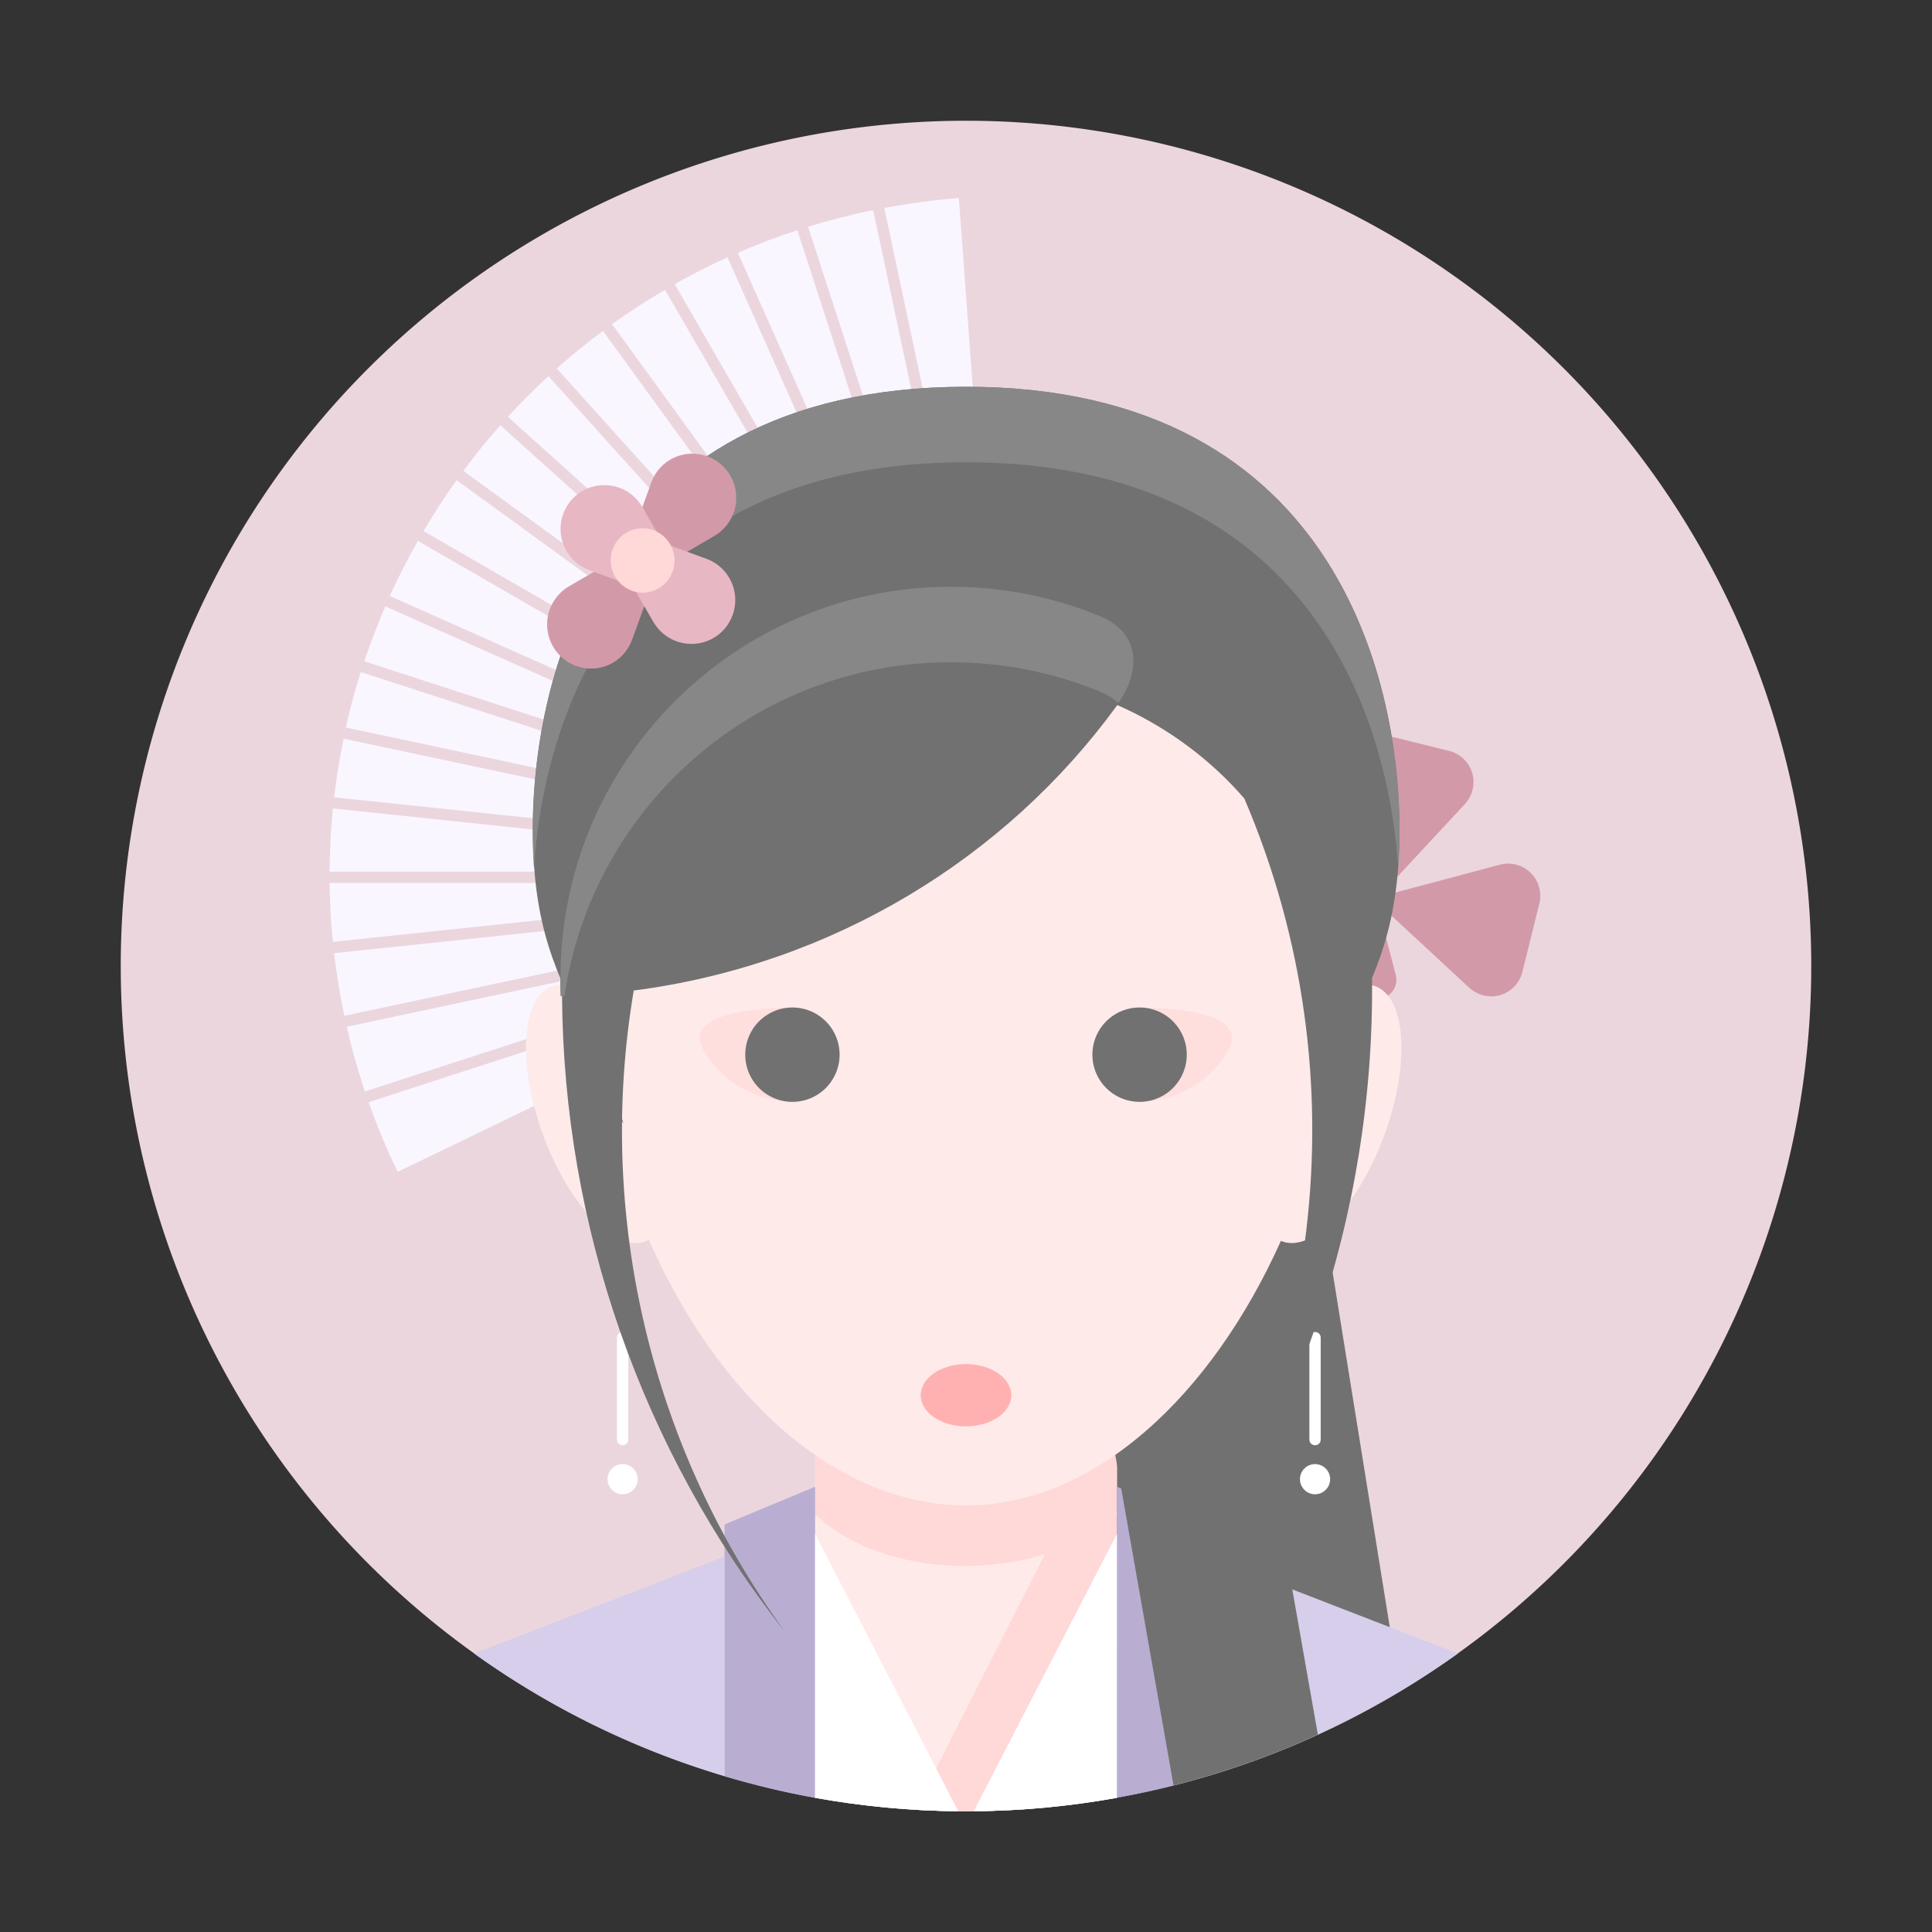 <?xml version="1.0" standalone="no"?><!DOCTYPE svg PUBLIC "-//W3C//DTD SVG 1.1//EN" "http://www.w3.org/Graphics/SVG/1.1/DTD/svg11.dtd"><svg t="1671593129735" class="icon" viewBox="0 0 1024 1024" version="1.1" xmlns="http://www.w3.org/2000/svg" p-id="13616" width="60" height="60" xmlns:xlink="http://www.w3.org/1999/xlink"><rect x="0" y="0" width="1024" height="1024" fill="#333333" stroke="none"/><path d="M512 512m-448 0a448 448 0 1 0 896 0 448 448 0 1 0-896 0Z" fill="#ECD6DE" p-id="13617"></path><path d="M742.1 896.5C674.8 936.8 596.1 960 512 960c-6.2 0-12.3-0.1-18.4-0.4L508 424h158l76.1 472.5z" fill="#717171" p-id="13618"></path><path d="M193.4 578.5c-3.8-11.3-7-22.7-9.6-34.3l331.9-70.5-0.6 0.3-321.7 104.5z m2 5.7l279.9-91-264.5 127.9c-5.9-12-11-24.4-15.4-36.9z m-12.9-45.8c-2.3-11-4.1-22-5.4-33.2l319.5-33.6-314.1 66.8z m-6.1-39.2c-1-10.4-1.6-20.8-1.7-31.2h298.8l-297.1 31.2z m-1.7-37.2c0.1-11.1 0.6-22.3 1.7-33.5L494.8 462H174.7z m2.4-39.4c1.2-10.4 2.9-20.8 5-31.1l294.6 62.6-299.6-31.5z m6.2-37c2.2-9.9 4.8-19.7 7.9-29.4l276.6 89.9-284.5-60.5z m9.8-35.1c3.3-9.8 7-19.5 11.1-29.1l271.8 121-282.9-91.9z m13.5-34.6c4.5-9.9 9.4-19.6 14.9-29.2l271.4 156.7-286.3-127.5z m256.2-204.5l70.1 329.9 0.1 1.3-104.7-322.4c11.3-3.5 22.9-6.5 34.5-8.8z m5.9-1.2c13.1-2.4 26.3-4.2 39.5-5.2l21.5 292.1-61-286.9zM422.6 122l99.3 305.7L391.1 134c10.3-4.5 20.8-8.5 31.5-12z m-37 14.4l121.6 273.2-149.6-259c9.2-5.2 18.5-9.9 28-14.2z m-33.1 17.2L512.7 431 324.4 171.8c9.1-6.5 18.5-12.6 28.1-18.2z m-32.9 21.8l177.2 243.8-201.7-223.9c7.9-7 16.1-13.7 24.5-19.9z m-28.9 24l194.8 216.3-216.3-194.8c6.9-7.5 14-14.7 21.5-21.5z m-25.5 26l221.2 199.2-240.8-175c6.2-8.4 12.7-16.5 19.6-24.2zM242 254.5l248.8 180.8-266.3-153.8c5.5-9.4 11.4-18.4 17.5-27z" fill="#F9F6FF" p-id="13619"></path><path d="M592 952.9c-26 4.7-52.7 7.1-80 7.1-27.3 0-54-2.4-80-7.1V741h160v211.9z" fill="#FFEAEA" p-id="13620"></path><path d="M547.5 958.6c-11.7 0.9-23.5 1.4-35.5 1.4-9.1 0-18.1-0.3-27-0.8l68.9-135.6c-12.7 4.1-27.1 6.4-42.4 6.4-33.4 0-62.7-11-79.5-27.5V741h160v60.4l-1.1 1.1 1.1 0.9v73.2l-44.5 82z" fill="#FFD8D8" p-id="13621"></path><path d="M432 952.9c-16.3-2.9-32.3-6.8-48-11.4V808l48-20v164.9z m208-11.5c-15.7 4.7-31.7 8.5-48 11.4V788l48 20v133.4z" fill="#B9AED2" p-id="13622"></path><path d="M251.3 876.4L384 825v116.4a445.53 445.53 0 0 1-132.7-65z m388.7 65V825l132.7 51.4a445.53 445.53 0 0 1-132.7 65z" fill="#D6CEEA" p-id="13623"></path><path d="M592 952.9c-24.6 4.4-50 6.9-75.9 7.1L592 813v139.9z m-84.1 7.1c-25.9-0.2-51.2-2.7-75.9-7.1V813l75.9 147z" fill="#FFFFFF" p-id="13624"></path><path d="M698.5 919.4c-24.4 11.2-50 20.2-76.5 26.9l-59.9-339.9 78.8-13.9 57.6 326.9z" fill="#717171" p-id="13625"></path><path d="M729.7 478.1l10.1 38.6c1.4 5.4-1.8 11-7.3 12.5-1.7 0.4-3.4 0.4-5.1 0l-21.9-5.5c-5.5-1.4-8.8-6.9-7.4-12.4 0.4-1.7 1.2-3.2 2.4-4.5l27.8-30.1-0.3-0.3-39.5 10.6c-5.4 1.4-11-1.8-12.5-7.3-0.4-1.7-0.4-3.4 0-5.1l5.5-21.9c1.4-5.5 6.9-8.8 12.4-7.4 1.7 0.4 3.2 1.2 4.5 2.4l30.3 28-17.5-65.8c-2.4-9.1 3-18.4 12.1-20.8 2.8-0.7 5.7-0.8 8.5-0.1l36.3 9c9.1 2.3 14.7 11.5 12.4 20.6-0.7 2.8-2.1 5.4-4 7.5l-45.8 49.3 64.3-17.1c9.1-2.4 18.4 3 20.8 12.1 0.7 2.8 0.8 5.7 0.1 8.5l-9 36.3c-2.3 9.1-11.5 14.7-20.6 12.4-2.8-0.7-5.4-2.1-7.5-4l-49.1-45.5z" fill="#D29AA9" p-id="13626"></path><path d="M697 636c1.7 0 3 1.3 3 3v54c0 1.7-1.3 3-3 3s-3-1.3-3-3v-54c0-1.7 1.3-3 3-3z m0 70c1.7 0 3 1.3 3 3v54c0 1.7-1.3 3-3 3s-3-1.3-3-3v-54c0-1.7 1.3-3 3-3z m0 86c-4.4 0-8-3.6-8-8s3.6-8 8-8 8 3.6 8 8-3.6 8-8 8zM330 636c1.7 0 3 1.3 3 3v54c0 1.7-1.3 3-3 3s-3-1.3-3-3v-54c0-1.7 1.3-3 3-3z m0 70c1.7 0 3 1.3 3 3v54c0 1.7-1.3 3-3 3s-3-1.3-3-3v-54c0-1.7 1.3-3 3-3z m0 86c-4.4 0-8-3.6-8-8s3.6-8 8-8 8 3.6 8 8-3.6 8-8 8z" fill="#FFFFFF" p-id="13627"></path><path d="M312.2 527.4c-4.7-127 96.7-224.4 199.7-224.4 102.5 0 204.1 98.9 200 222.7 6.1-3.6 11.9-4.8 17-3 16.3 6 18.6 41.1 5 78.4-13.6 37.4-37.9 62.8-54.2 56.9-0.3-0.1-0.6-0.2-0.8-0.3-37 82.5-99.1 140.2-166.9 140.2-68.3 0-131.3-57.1-168.1-140.8-0.6 0.3-1.3 0.6-2 0.9-16.3 6-40.6-19.5-54.2-56.9-13.6-37.4-11.4-72.5 5-78.4 5.7-2 12.5-0.2 19.5 4.7z" fill="#FFEAEA" p-id="13628"></path><path d="M659.5 423.2c-35-40.4-88-66.2-147.2-66.2-105.5 0-191 81.7-191 182.5 0 19.5 3.2 38.4 9.2 56-5.8-8.3-11.8-22.3-18.1-40.9-9.4-27.5-27-48.2-29.6-100.2C278.3 368.1 312.3 205 512 205s233.8 163.1 229.4 249.4c-1.5 28.7-7.5 47.9-14.2 64 1.4 124.6-40 247.4-118.2 346.2 91.5-125.6 113.9-293.4 50.5-441.4z" fill="#717171" p-id="13629"></path><path d="M741.1 459.8C735 370.8 687.4 245 512 245c-175.4 0-223 125.8-229 214.8l-0.3-5.4C278.3 368.1 312.3 205 512 205c199.7 0 233.8 163.1 229.4 249.4-0.1 1.9-0.2 3.7-0.3 5.4z" fill="#878787" p-id="13630"></path><path d="M348.7 301.5L335 339.1c-4.4 12.1-17.7 18.3-29.8 13.8-2.5-0.9-4.9-2.3-6.9-4-9.8-8.3-11.2-23-2.9-32.9 1.7-2.1 3.8-3.8 6.1-5.2l30.1-17.5 13.6-37.6c4.4-12.1 17.7-18.3 29.8-13.8 2.5 0.9 4.9 2.3 6.9 4 9.8 8.3 11.2 23 2.9 32.9-1.7 2.1-3.8 3.8-6.1 5.2l-30 17.5z" fill="#D29AA9" p-id="13631"></path><path d="M335.3 310.6l-23-8.4c-12-4.4-18.2-17.8-13.8-29.8 0.9-2.5 2.3-4.9 4-7 8.2-9.8 22.9-11.1 32.7-2.9 2.1 1.7 3.8 3.8 5.2 6.1l11.1 19.2 23 8.4c12 4.4 18.2 17.8 13.8 29.8-0.9 2.5-2.3 4.9-4 7-8.2 9.8-22.9 11.1-32.7 2.9-2.1-1.7-3.8-3.8-5.2-6.1l-11.1-19.2z" fill="#E8B7C4" p-id="13632"></path><path d="M346.4 313.1c-8.8 3.2-18.5-1.4-21.7-10.3s1.3-18.6 10.1-21.8c8.8-3.2 18.5 1.4 21.7 10.3 3.2 8.8-1.3 18.6-10.1 21.8z" fill="#FFD8D8" p-id="13633"></path><path d="M335.9 525c-20.2 119.5 9.2 242.5 80.3 340.1-76.3-96.5-117.5-215.7-118.3-337.1h-0.7c-0.2-3.3-0.2-6.6-0.2-10 0-114.3 92.7-207 207-207 28 0 54.8 5.6 79.2 15.7 10.3 4.3 15.9 11.5 17.1 19.5s-0.9 17.5-8.4 27.9c-58.8 80.7-150.5 137.2-256 150.9z" fill="#717171" p-id="13634"></path><path d="M592.8 372.6c-2.6-2.3-5.8-4.3-9.7-6-24.3-10-51.1-15.6-79.1-15.6-104.1 0-190.3 76.9-204.8 176.9-0.6 0-1.3 0-1.9 0.1-0.2-3.3-0.2-6.6-0.2-10 0-114.3 92.7-207 207-207 28 0 54.8 5.6 79.2 15.7 10.3 4.3 15.9 11.5 17.1 19.5 1.1 7.6-0.8 16.6-7.6 26.4z" fill="#878787" p-id="13635"></path><path d="M604 584c-13.8 0-25-11.2-25-25s11.2-25 25-25 59.2 1.9 47 22.8-33.2 27.2-47 27.2z m-184 0c-13.8 0-34.7-6.4-47-27.2s33.1-22.8 47-22.8 25 11.2 25 25-11.2 25-25 25z" fill="#FFDEDE" p-id="13636"></path><path d="M604 559m-25 0a25 25 0 1 0 50 0 25 25 0 1 0-50 0Z" fill="#717171" p-id="13637"></path><path d="M420 559m-25 0a25 25 0 1 0 50 0 25 25 0 1 0-50 0Z" fill="#717171" p-id="13638"></path><path d="M488 739.5a24 16.5 0 1 0 48 0 24 16.5 0 1 0-48 0Z" fill="#FFB1B1" p-id="13639"></path></svg>